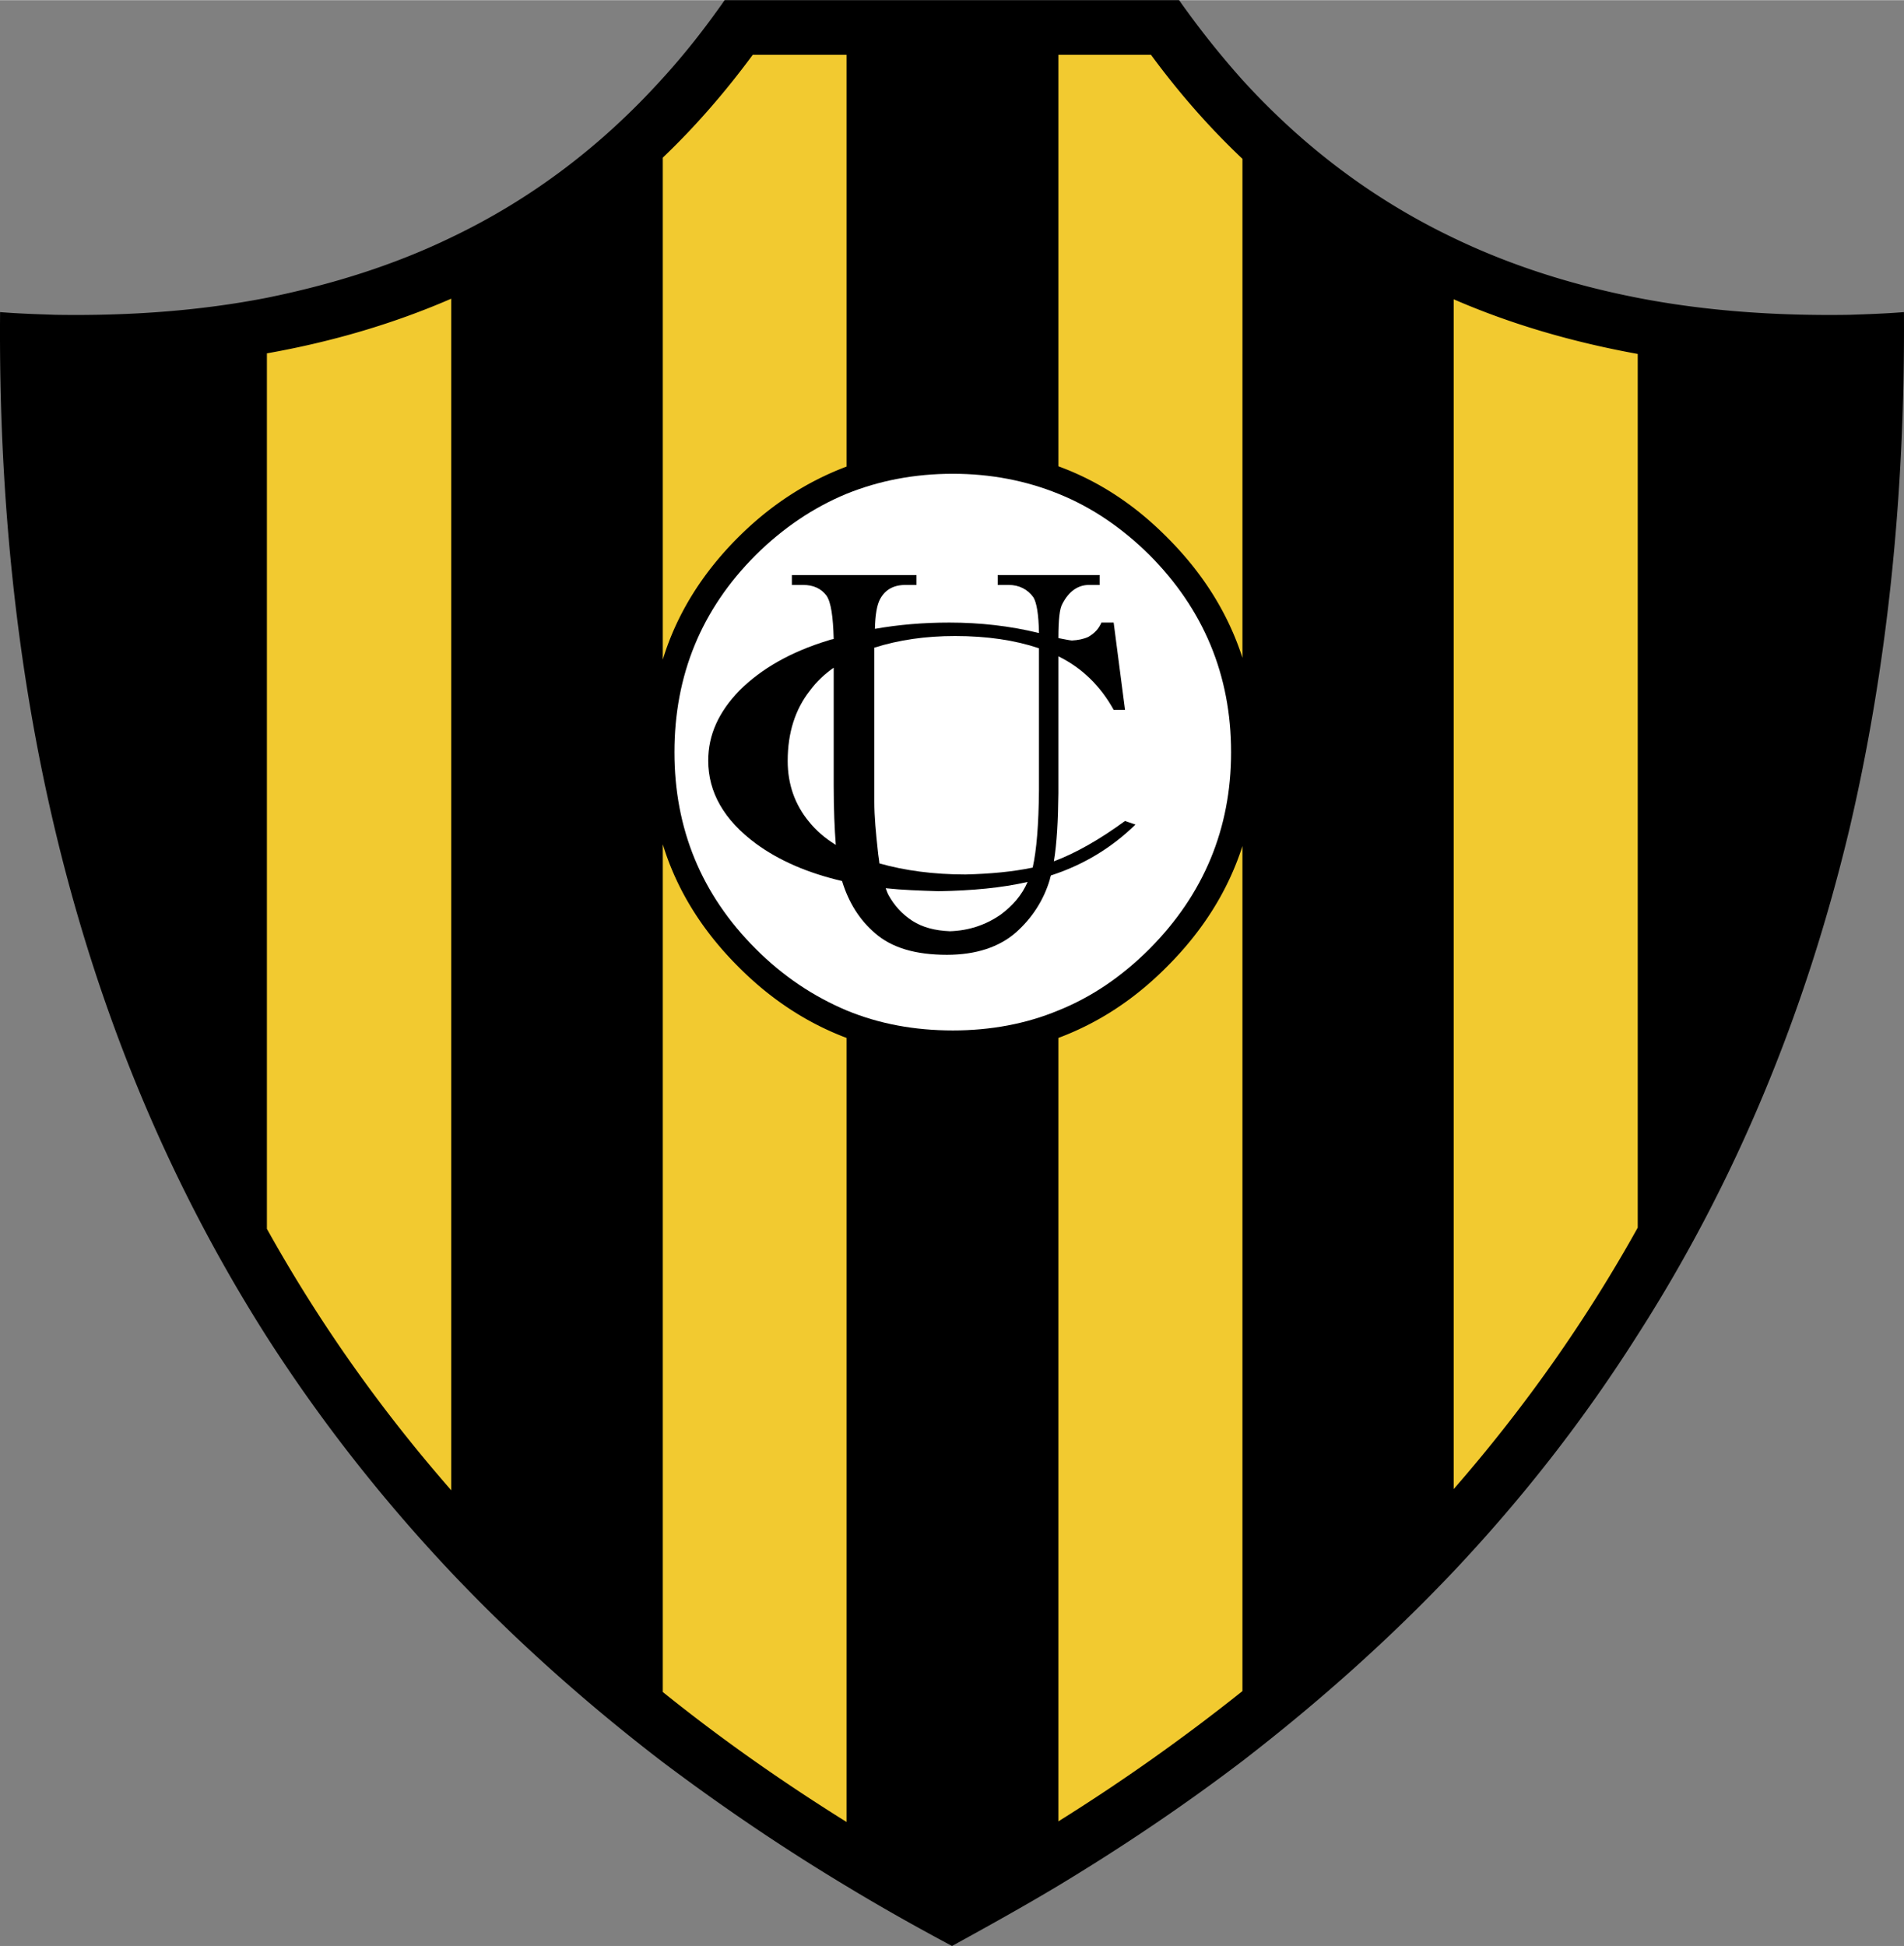<svg xmlns="http://www.w3.org/2000/svg" width="2446" height="2500" viewBox="0 0 573.521 586.08"><rect x="0" y="0" width="573.521" height="586.08" fill="#808080" stroke="none"/><path d="M573.505 93.96c-5.58.449-11.069.629-16.38.81-22.68.36-44.1-1.26-63.9-5.13-19.8-3.87-38.339-9.81-55.35-18-24.12-11.521-45.27-27.45-63.628-47.61A265.934 265.934 0 0 1 355.166 0H218.275c-5.85 8.37-12.06 16.29-18.72 23.58-18.36 20.341-39.51 36.36-63.63 47.881-17.1 8.28-35.64 14.129-55.53 18.18-19.801 3.87-40.95 5.49-63.63 5.13-5.49-.18-11.07-.36-16.74-.81-.45 55.979 5.13 108.18 16.74 156.689 13.32 55.622 34.47 106.2 63.63 152.01 16.11 25.111 34.56 48.689 55.53 70.92 19.169 20.25 40.5 39.33 63.63 57.059 17.461 13.141 35.819 25.65 55.44 37.441 10.26 6.209 20.79 12.148 31.77 18 10.981-6.029 21.689-11.971 32.04-18.18 19.529-11.791 38.069-24.301 55.441-37.529 23.219-17.91 44.458-36.9 63.628-57.15 20.971-22.23 39.33-45.811 55.35-71.1 29.341-45.721 50.581-96.75 63.9-152.641 11.251-48.06 16.742-99.9 16.381-155.52z"/><path d="M135.926 89.91c-17.19 7.471-35.73 12.96-55.53 16.471v263.7c15.571 27.99 34.11 54.27 55.53 78.75V89.91zM493.315 106.561c-19.799-3.6-38.25-9-55.44-16.471v358.381c21.33-24.48 39.872-50.76 55.44-78.75v-263.16zM254.996 16.47h-28.261c-8.369 11.34-17.369 21.69-27.09 30.96v151.2c4.141-13.59 11.79-25.92 22.681-36.81 9.72-9.72 20.699-16.831 32.67-21.331V16.47zM346.705 16.47h-27.899V140.4c12.061 4.41 22.949 11.521 32.76 21.42 10.801 10.799 18.359 22.86 22.682 36.27V47.79c-9.902-9.36-18.993-19.71-27.543-31.32zM351.565 291.061c-9.811 9.9-20.699 17.01-32.76 21.51v235.98a592.042 592.042 0 0 0 55.441-39.24V254.79c-4.321 13.41-11.88 25.47-22.681 36.271zM254.996 312.57c-11.971-4.5-22.95-11.699-32.67-21.51-10.891-10.89-18.54-23.221-22.681-36.811V509.58c17.19 13.859 35.729 26.91 55.351 39.148V312.57z" fill="#f2ca30"/><path d="M254.996 148.68c-9.99 4.14-19.08 10.26-27.36 18.45-16.38 16.38-24.48 36.18-24.48 59.399 0 23.041 8.101 42.841 24.48 59.22 8.28 8.28 17.37 14.311 27.36 18.54 9.81 4.051 20.43 6.031 32.04 6.031 11.339 0 22.049-1.98 31.77-6.031 10.08-4.049 19.169-10.26 27.449-18.54 16.291-16.379 24.57-36.179 24.57-59.22 0-23.22-8.279-43.02-24.57-59.399-8.28-8.19-17.369-14.4-27.449-18.45-9.721-3.96-20.431-6.03-31.77-6.03-11.61 0-22.23 2.07-32.04 6.03z" fill="#fff"/><path d="M241.855 176.13h-3.33v-2.97h37.53v2.97h-3.239c-3.69 0-6.211 1.439-7.741 4.319-.899 1.71-1.439 4.59-1.529 8.91 7.109-1.26 14.58-1.89 22.409-1.89 9.181 0 18.181.99 27 3.149-.089-5.669-.72-9.27-1.708-10.799-1.712-2.34-4.23-3.69-7.471-3.69h-3.241v-2.97h30.689v2.97h-3.149c-3.42 0-6.12 1.98-8.01 5.58-.899 1.439-1.26 4.95-1.26 10.439 1.89.36 3.149.63 4.05.72 1.892-.09 3.6-.45 4.95-1.08 1.89-1.08 3.149-2.43 3.96-4.32h3.689l3.42 26.279h-3.42c-4.05-7.289-9.63-12.689-16.649-16.109v41.22c-.09 8.19-.45 15.029-1.351 20.521 6.48-2.431 13.681-6.48 21.42-12.15l3.15 1.08c-7.2 7.02-15.57 12.061-25.109 15.21-.091 0-.271 0-.36.18-.181.36-.271.9-.36 1.26-1.8 6.029-5.221 11.429-10.17 15.839-5.04 4.411-12.06 6.75-20.79 6.75-9.539 0-16.649-2.161-21.6-6.479-4.681-3.96-8.01-9.271-9.99-15.75-10.351-2.432-18.9-6.121-25.92-11.25-9.631-7.11-14.399-15.481-14.399-25.021 0-7.74 3.149-14.669 9.449-21.15 6.48-6.479 15.391-11.61 26.641-15.03.539-.18 1.08-.36 1.71-.45-.181-6.75-.81-11.07-2.159-13.05-1.621-2.158-3.961-3.238-7.112-3.238z"/><path d="M251.126 201.061c-2.7 1.89-5.13 4.14-7.109 6.839-4.5 5.671-6.751 12.78-6.751 21.24 0 7.021 2.16 13.141 6.39 18.271 2.161 2.7 4.771 4.95 8.101 7.02-.36-4.681-.63-10.62-.63-17.91v-35.46h-.001zM266.786 267.48c.27.72.54 1.53.9 2.16 1.71 3.061 3.96 5.581 7.11 7.65 3.059 1.98 6.839 2.971 11.339 3.15 5.58-.179 10.619-1.8 15.21-4.95 3.689-2.7 6.479-5.94 8.189-9.9-7.83 1.799-16.739 2.61-26.729 2.791-5.669-.181-11.07-.36-16.019-.901zM264.445 256.41c.091 1.169.36 2.429.45 3.6 7.65 2.16 16.291 3.329 25.92 3.329 7.47-.179 14.22-.81 20.25-2.069 1.17-5.22 1.801-12.96 1.89-23.22v-42.84c-7.2-2.43-15.659-3.69-25.289-3.69-8.82 0-16.92 1.17-24.3 3.51v46.441c0 4.319.45 9.269 1.079 14.939z" fill="#fff"/></svg>